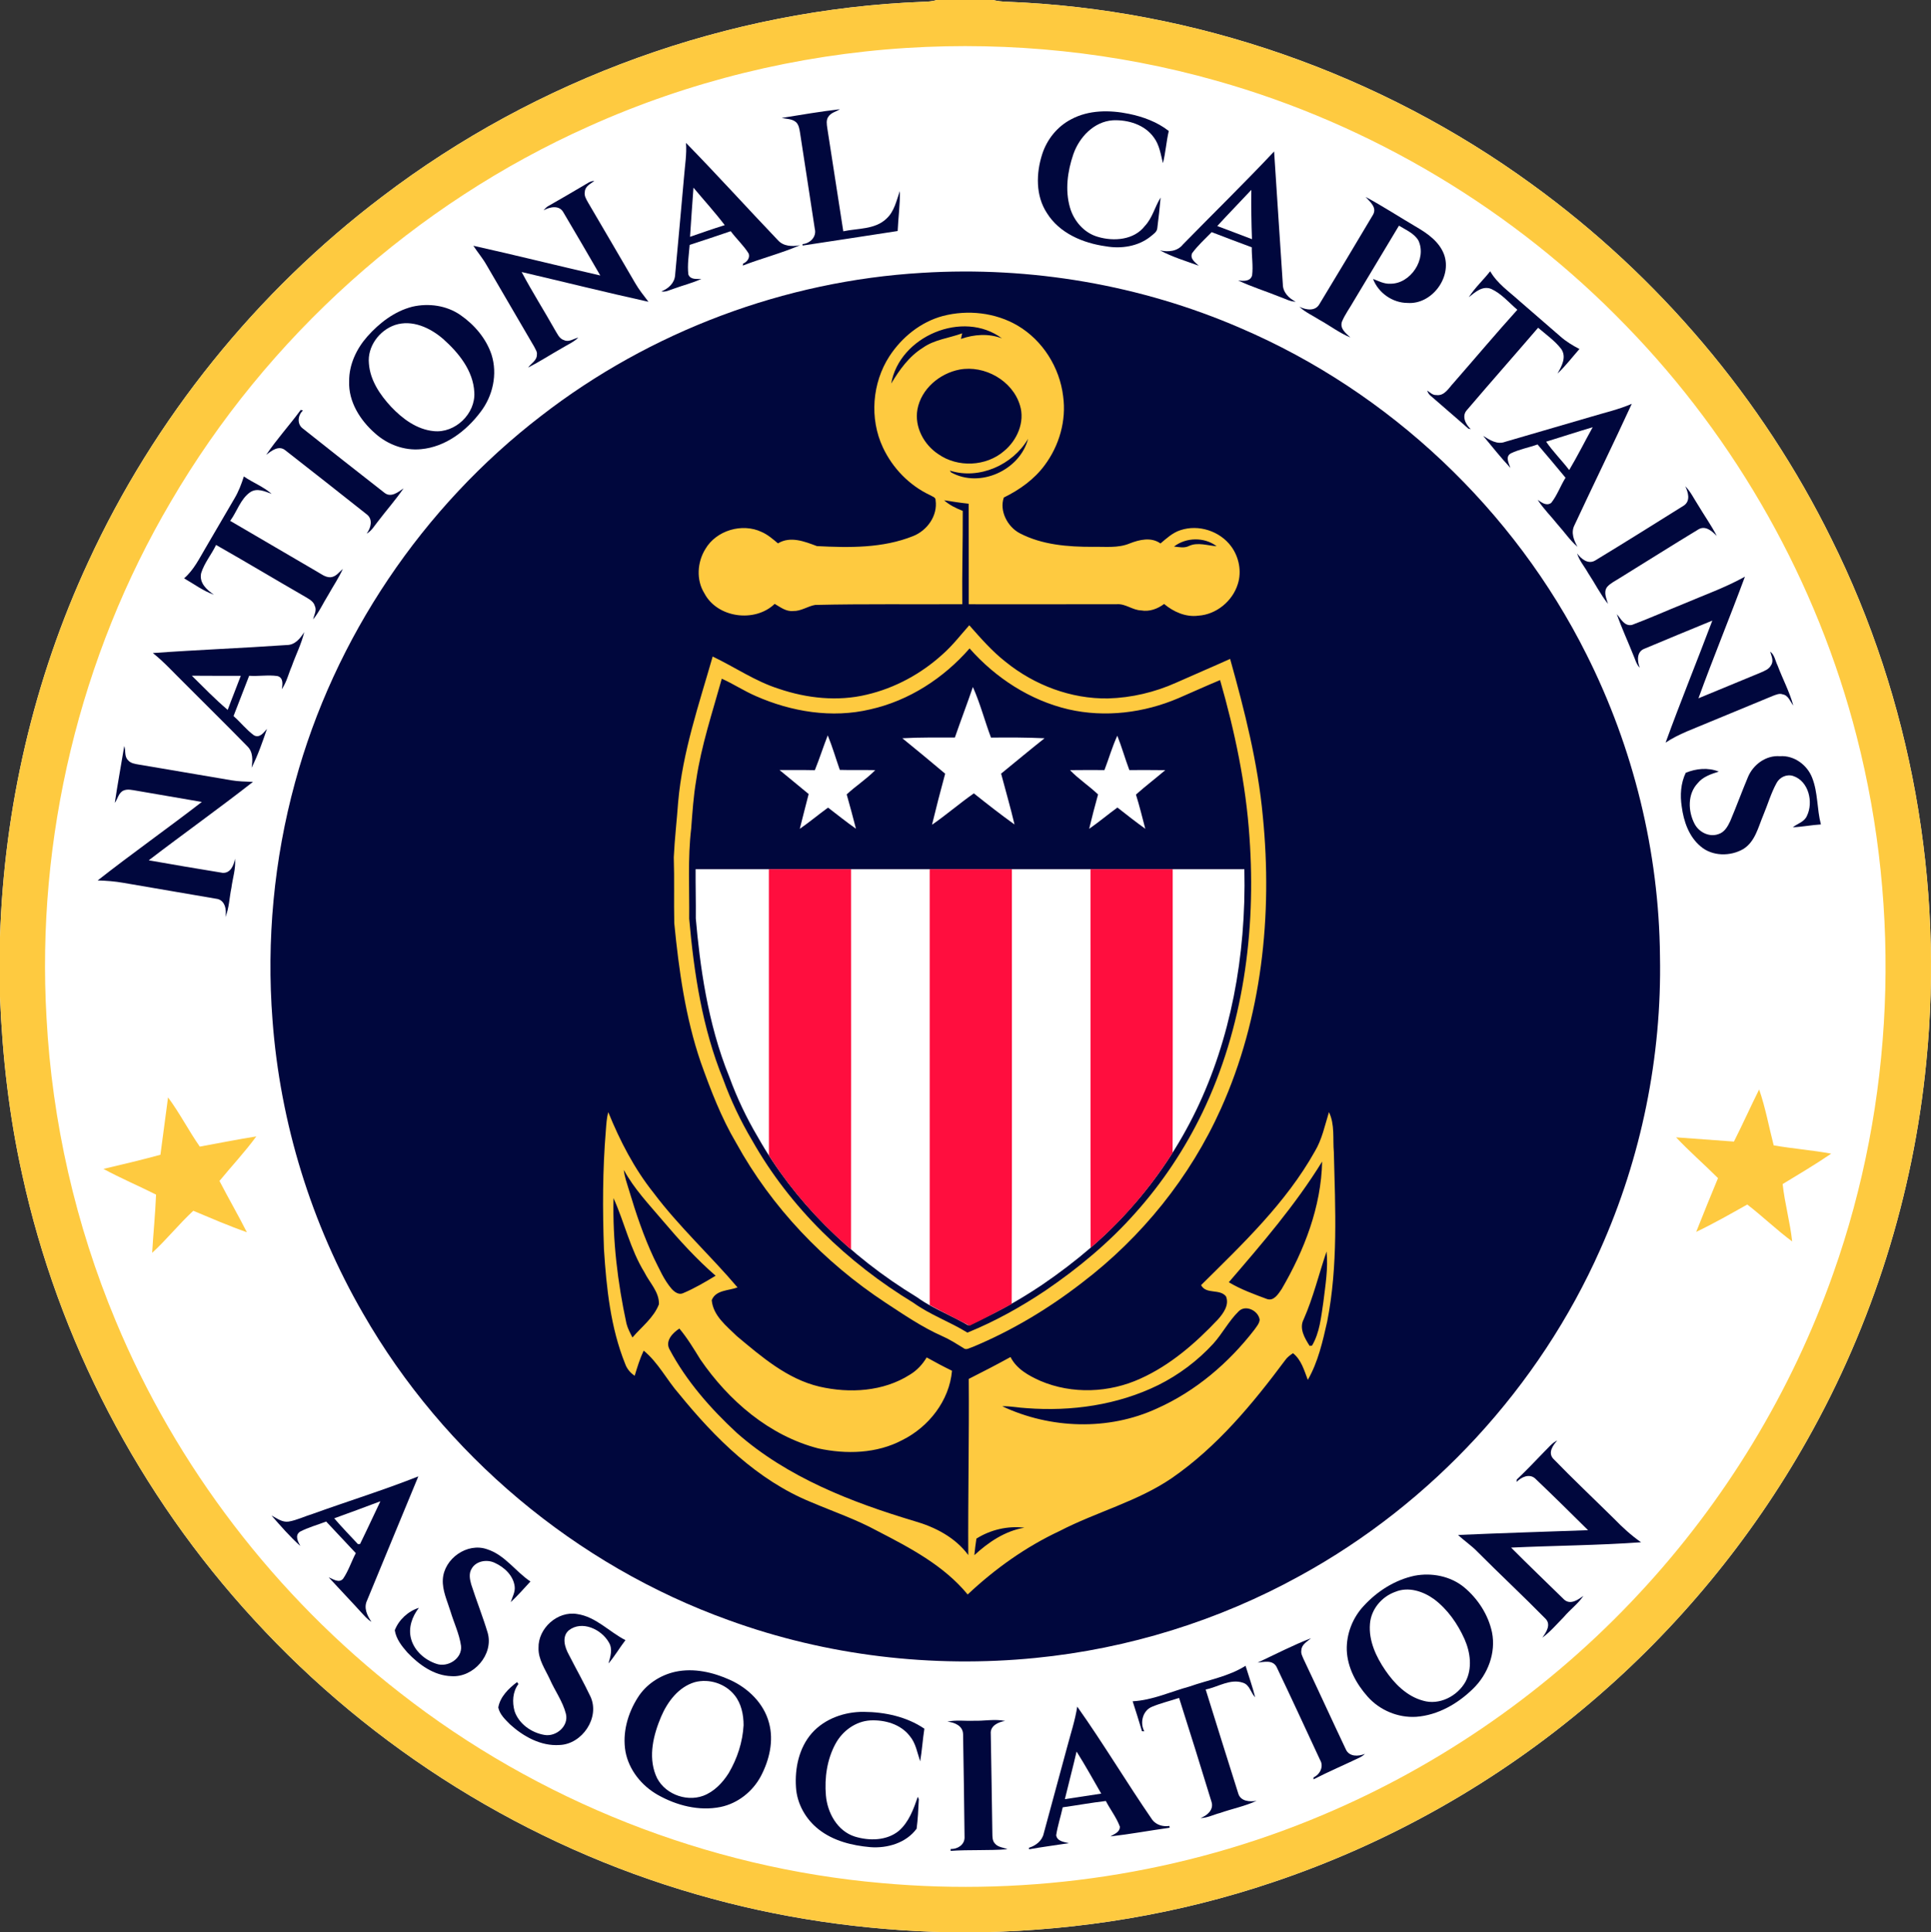 <?xml version="1.0" encoding="utf-8"?>
<!-- Generator: Adobe Illustrator 29.1.0, SVG Export Plug-In . SVG Version: 9.03 Build 55587)  -->
<svg version="1.1" id="Layer_1" xmlns="http://www.w3.org/2000/svg" xmlns:xlink="http://www.w3.org/1999/xlink" x="0px" y="0px"
	 viewBox="0 0 876.532 877" enable-background="new 0 0 876.532 877" xml:space="preserve">
<rect x="0" y="0" width="876.532" height="877" fill="#333333" stroke="none"/>
<g>
	<g>
		<path fill="#FFFFFF" d="M425.29,0h25.41c2.06,0.49,4.19,0.76,6.33,0.8c85.34,3.25,169.39,32.61,238.4,82.89
			c57.38,41.58,104.5,97.24,135.84,160.81c36.41,73.05,51.2,156.49,43.11,237.65c-5.84,60.03-24.35,118.79-53.98,171.32
			c-25.44,45.19-58.96,85.8-98.49,119.36c-42.33,36.04-91.61,63.9-144.34,81.54c-42.45,14.32-87.13,21.69-131.9,22.63H430.4
			c-38.58-0.87-77.08-6.42-114.16-17.19c-76.86-22.07-147.22-65.94-201.16-124.93c-51.94-56.46-88.69-126.82-105.01-201.8
			C4.17,506.61,1.08,479.57,0,452.49v-27.18c1.88-58.65,15.32-116.96,40.03-170.22C70,190,116.3,132.56,173.41,89.3
			C243.72,35.7,330.66,4.22,419.03,0.82C421.14,0.78,423.26,0.64,425.29,0z"/>
	</g>
	<path fill="#FECA40" d="M805.13,519.85c-2.2-8.45-3.73-17.11-6.61-25.36c-3.91,7.83-7.49,15.83-11.44,23.64
		c-8.75-0.67-17.51-1.27-26.26-1.92c6.06,6.45,12.78,12.24,19.03,18.51c-3.35,8.11-6.68,16.23-9.9,24.4
		c7.91-3.77,15.54-8.13,23.18-12.42c6.97,5.37,13.31,11.52,20.38,16.76c-0.94-8.76-3.37-17.28-4.32-26.04
		c7.41-4.49,14.87-8.92,22.04-13.8C822.58,522,813.79,521.37,805.13,519.85z"/>
	<path fill="#FECA40" d="M90.69,520.42c-5.08-7.27-9.12-15.22-14.41-22.34c-1.15,8.68-2.31,17.35-3.46,26.04
		c-8.57,2.34-17.22,4.39-25.87,6.42c7.8,4.21,15.97,7.68,23.89,11.66c-0.35,8.82-1.26,17.62-1.77,26.43
		c6.56-6.02,12.14-13.04,18.67-19.09c8.05,3.37,16.08,6.85,24.32,9.74c-3.99-7.85-8.4-15.47-12.44-23.28
		c5.54-6.76,11.56-13.15,16.72-20.21C107.76,517.15,99.24,518.86,90.69,520.42z"/>
	<path fill="#00073D" d="M363.12,60.01c2.22,14.62,4.53,29.22,6.73,43.84c0.96,3.58-2.15,6.68-5.57,6.94
		c0.01,0.17,0.05,0.5,0.07,0.66c14.38-2.14,28.75-4.42,43.13-6.6c0.26-6.04,1.13-12.07,0.99-18.13c-1.57,4.36-2.49,9.23-6.07,12.51
		c-5.22,5.02-13.01,4.33-19.61,5.75c-2.48-15.62-4.79-31.27-7.27-46.89c-0.23-1.66-0.56-3.55,0.44-5.03
		c1.15-1.91,3.5-2.34,5.28-3.48c-8.84,1.02-17.63,2.55-26.42,3.95c2.25,0.49,4.84,0.35,6.64,2.03
		C362.59,56.76,362.86,58.44,363.12,60.01z"/>
	<path fill="#00073D" d="M501.9,111.78c7.01,1.25,14.77,0.09,20.43-4.48c1.18-1.03,2.84-1.98,3-3.72c0.58-4.62,1.12-9.26,1.51-13.91
		c-2.62,4.14-3.69,9.21-7.14,12.87c-4.91,6.41-14.1,7.12-21.34,4.96c-6.26-1.76-10.95-7.24-12.69-13.38
		c-2.26-7.88-1.08-16.35,1.51-24c2.68-7.81,9.34-14.93,17.97-15.52c6.84-0.32,14.44,1.95,18.58,7.75c2.57,3.38,3.14,7.69,4.16,11.69
		c1.23-4.79,1.52-9.77,2.65-14.59c-5.22-4.09-11.59-6.44-18.03-7.77c-8.73-1.81-18.33-1.84-26.34,2.5
		c-6.23,3.25-10.91,9.07-13.06,15.72c-2.82,8.69-3.07,18.89,2.1,26.78C480.9,105.85,491.58,110.34,501.9,111.78z"/>
	<path fill="#00073D" d="M305.99,130.98c4.1-1.5,8.38-2.54,12.36-4.38c-2.1-0.03-4.97,0.43-5.89-2.04
		c-0.53-4.45,0.26-8.95,0.59-13.4c6.24-2.01,12.43-4.13,18.64-6.22c2.58,3.48,5.85,6.43,8.14,10.12c0.73,1.97-0.74,3.87-2.52,4.58
		c-0.03,0.22-0.1,0.68-0.13,0.9c8.56-3.32,17.54-5.58,25.96-9.24c-3.5,0.67-7.49,0.58-10.04-2.29
		c-13.98-14.64-27.56-29.68-41.71-44.15c0.4,5.09-0.48,10.15-0.87,15.21c-1.38,14.97-2.65,29.95-4.08,44.92
		c-0.26,3.52-3.1,6.05-6.22,7.26C302.25,132.7,304.1,131.53,305.99,130.98z M314.78,85.18c4.74,5.66,9.72,11.14,14.2,17.01
		c-5.3,1.63-10.52,3.49-15.75,5.29C313.66,100.04,314.28,92.62,314.78,85.18z"/>
	<path fill="#00073D" d="M526.56,113.64c5.54,2.97,11.66,4.82,17.58,6.95c-1.57-1.54-4.06-3.03-3.03-5.63
		c2.58-3.53,5.86-6.48,8.9-9.6c6.06,2.31,12.11,4.65,18.2,6.88c-0.05,4.25,0.68,8.5,0.16,12.73c-0.78,2.9-4.02,2.59-6.34,2.33
		c6.02,2.83,12.39,4.81,18.55,7.29c2.5,0.83,4.87,2.3,7.57,2.34c-3.09-1.52-5.83-4.27-5.84-7.93c-1.39-20.08-2.59-40.17-3.96-60.25
		c-13.5,14.36-27.64,28.13-41.41,42.23C534.45,114.13,530.22,114.48,526.56,113.64z M568.01,86.18c-0.09,7.46,0.01,14.92,0.29,22.38
		c-5.26-1.99-10.49-4.03-15.75-5.97C557.62,97.04,562.89,91.68,568.01,86.18z"/>
	<path fill="#00073D" d="M220.78,120.16c7.2,12.42,14.49,24.8,21.71,37.21c0.52,1.16,1.47,2.31,1.21,3.66
		c0.01,2.64-2.64,3.88-3.98,5.8c5.23-2.67,10.17-5.88,15.28-8.78c2.54-1.55,5.36-2.74,7.52-4.83c-2.1,0.47-4.25,2.2-6.43,1.18
		c-2.32-0.65-3.15-3.07-4.32-4.89c-4.91-8.73-10.3-17.2-14.98-26.05c19.19,4.49,38.32,9.26,57.56,13.51
		c-2.09-2.77-4.3-5.47-6.03-8.49c-7.1-12.16-14.18-24.33-21.32-36.46c-0.86-1.53-1.92-3.15-1.53-4.99c0.13-2.49,2.59-3.61,4.32-4.9
		c-1.82-0.04-3.27,1.18-4.78,2.02c-5.28,3.09-10.55,6.22-15.89,9.23c-0.97,0.47-1.68,1.29-2.37,2.09c2.79-1.58,7.1-2.51,8.97,0.89
		c5.64,9.52,11.21,19.09,16.76,28.67c-19.23-4.39-38.36-9.21-57.61-13.49C216.76,114.46,219.05,117.12,220.78,120.16z"/>
	<path fill="#00073D" d="M612.97,153.17c-1.98-1.87-4.79-3.9-3.87-7.05c1.39-3.41,3.65-6.37,5.44-9.57
		c6.83-11.37,13.64-22.77,20.49-34.13c3.11,1.93,6.83,3.42,8.8,6.69c4.02,8.36-3.54,19.86-12.83,19.66
		c-2.76,0.15-5.23-1.23-7.73-2.16c2.4,6.34,8.87,10.88,15.67,10.89c10.98,0.79,20.26-11.62,16.58-21.94
		c-2.12-5.76-7.38-9.52-12.49-12.48c-7.72-4.54-15.23-9.45-23.12-13.69c1.95,2.21,5.26,4.77,3.34,8.08
		c-8.02,13.54-16.14,27.03-24.28,40.49c-1.93,3.49-6.17,2.73-9.15,1.25c2.66,2.53,6.07,4.01,9.14,5.97
		C603.66,147.78,607.98,151.11,612.97,153.17z"/>
	<path fill="#00073D" d="M720.13,296.98c-32.88-65.66-89.43-119.09-156.94-148.03c-45.31-19.66-95.32-28.17-144.6-25.12
		c-62.42,3.66-123.49,26.6-172.91,64.89c-53.93,41.43-93.93,100.71-111.75,166.38c-9.58,35.02-13.03,71.72-10.23,107.92
		c3.47,46.72,17.65,92.59,41.1,133.14c36.72,64.01,96.63,114.34,166.12,139.25c44.31,16.1,92.26,21.76,139.14,17.09
		c42-4.15,83.13-16.91,120.07-37.31c59.92-32.83,108.6-85.68,136.3-148.15c18.62-41.65,27.95-87.44,27.08-133.06
		C753.08,386.56,741.43,339.33,720.13,296.98z"/>
	<path fill="#00073D" d="M651.96,179.3c-1.67,0.1-2.83-1.2-4.09-2.03c0.27,0.96,0.8,1.77,1.59,2.41
		c5.66,4.98,11.43,9.83,17.06,14.84c0.27,0.06,0.82,0.19,1.09,0.25c-2.35-2.13-4.26-5.96-1.7-8.7
		c10.67-12.51,21.56-24.84,32.28-37.32c3.58,3.08,7.55,5.86,10.47,9.6c2.57,3.72,0.24,7.85-1.68,11.21
		c3.65-3.4,6.67-7.42,9.97-11.16c-3.07-1.59-6.05-3.39-8.65-5.69c-6.25-5.44-12.52-10.84-18.77-16.28
		c-4.61-4.18-9.95-7.8-13.09-13.32c-3.13,4.01-6.97,7.47-9.7,11.79c2.85-2.28,6.25-5.39,10.22-3.74c4.61,2.13,7.99,6.18,11.8,9.44
		c-9.83,10.9-19.29,22.14-28.95,33.19C657.63,176.1,655.7,179.83,651.96,179.3z"/>
	<path fill="#00073D" d="M170.28,196.7c5.62,5.04,13.26,7.93,20.84,7.17c11.02-1.01,20.5-8.23,26.97-16.84
		c5.63-7.26,7.84-17.24,5.03-26.07c-2.47-7.38-7.8-13.6-14.14-17.99c-6.29-4.35-14.41-5.47-21.79-3.77
		c-8.09,2.06-14.96,7.35-20.43,13.5c-4.92,5.56-8.33,12.75-8.27,20.27C158.08,182.27,163.5,190.78,170.28,196.7z M179.35,147.49
		c7.75-2.53,15.92,1.27,21.75,6.31c7.06,6.26,13.71,14.42,14.2,24.24c0.62,9.75-8.74,18.68-18.43,17.63
		c-7.71-0.74-14.25-5.66-19.41-11.12c-5-5.41-9.46-11.99-10-19.55C166.68,157.3,172.18,149.9,179.35,147.49z"/>
	<path fill="#00073D" d="M673.27,197.84c4.04,4.9,8.02,9.87,12.35,14.52c-0.72-2.11-2.45-5.1,0.2-6.59
		c3.84-1.86,8.11-2.61,12.12-4.04c4.29,4.99,8.51,10.04,12.7,15.1c-2.33,3.71-3.77,7.98-6.5,11.41c-2.16,1.56-4.36-0.15-6.14-1.38
		c2.57,4.05,6.05,7.4,9.02,11.15c3.04,3.36,5.59,7.19,9.04,10.17c-1.65-2.95-3.05-6.44-1.4-9.73c8.59-18.43,17.55-36.69,26.05-55.17
		c-5.99,2.61-12.38,4.02-18.6,5.91c-12.96,3.78-25.91,7.59-38.88,11.34C679.58,201.94,676.22,199.67,673.27,197.84z M722.96,193.91
		c-3.58,6.46-6.88,13.09-10.66,19.43c-3.36-4.4-7.32-8.31-10.46-12.87C708.88,198.3,715.88,195.99,722.96,193.91z"/>
	<path fill="#00073D" d="M129.54,204.4c12.37,9.61,24.65,19.36,36.95,29.07c2.91,2.21,1.86,6.23-0.07,8.72
		c2.32-1.22,3.55-3.62,5.17-5.57c3.81-5.02,8.02-9.76,11.59-14.97c-2.48,1.75-5.75,4.4-8.72,1.97
		c-12.39-9.65-24.74-19.39-37.04-29.16c-2.69-1.97-2.26-6.09,0.12-8.13c-0.25-0.08-0.77-0.23-1.02-0.3
		c-5.06,6.94-10.91,13.29-15.69,20.42C123.23,204.58,126.57,201.93,129.54,204.4z"/>
	<path fill="#00073D" d="M91.32,260.1c1.44-4.62,4.68-8.43,6.76-12.76c13.5,7.66,26.81,15.66,40.26,23.4
		c1.76,1.1,3.97,2.1,4.57,4.29c0.98,2.04-0.35,4.08-0.77,6.08c2.77-3.37,4.55-7.39,6.85-11.07c2.2-3.96,4.78-7.7,6.63-11.84
		c-1.69,1.5-3.16,3.63-5.62,3.8c-2.43,0.07-4.35-1.61-6.36-2.71c-13.04-7.64-26.11-15.25-39.16-22.89
		c3.13-4.22,4.61-9.83,9.03-12.96c3.11-2.12,6.68-0.42,9.79,0.71c-3.73-3.28-8.52-5.09-12.61-7.9c-1.12,3.51-2.43,6.97-4.34,10.13
		c-4.33,7.34-8.6,14.71-12.9,22.07c-2.92,4.92-5.46,10.25-9.89,14.04c4.46,2.55,8.66,5.73,13.54,7.43
		C93.83,267.71,90.3,264.51,91.32,260.1z"/>
	<path fill="#00073D" d="M715.9,251.17c0.96,3.29,3.3,5.9,4.94,8.84c3.09,4.65,5.59,9.7,9.07,14.07c-0.7-2.48-2.15-5.33-0.37-7.71
		c1.58-1.79,3.84-2.77,5.8-4.07c11.92-7.34,23.73-14.84,35.71-22.08c3.19-1.82,6.1,0.91,8.25,3.01c-2.56-4.86-5.73-9.36-8.54-14.07
		c-1.87-2.85-3.33-6.01-5.75-8.45c1.29,2.76,2.42,6.52-0.55,8.67c-13.42,8.39-26.83,16.81-40.36,25.01
		C720.89,256.29,717.72,253.69,715.9,251.17z"/>
	<path fill="#00073D" d="M775.81,327.8c9.69-3.98,19.37-8,29.06-12.01c1.37-0.47,2.84-1.21,4.33-0.64c2.6,0.43,3.37,3.24,4.82,5.06
		c-1.71-6.26-4.82-12.04-7.1-18.1c-1.07-2.14-1.36-4.88-3.39-6.37c0.58,1.98,1.74,4.23,0.39,6.19c-0.92,1.84-2.96,2.55-4.71,3.34
		c-9.42,3.88-18.83,7.78-28.24,11.67c6.74-18.51,14.26-36.73,21.1-55.21c-8.91,4.97-18.55,8.36-27.91,12.36
		c-7.78,3.13-15.46,6.58-23.31,9.52c-3.49,0.78-5.05-2.73-6.93-4.86c2.18,6.32,5.05,12.39,7.5,18.61c0.88,1.93,1.32,4.18,2.93,5.69
		c-1.2-2.93-1.52-7.21,2.04-8.59c10.26-4.34,20.58-8.54,30.88-12.79c-6.98,18.5-14.45,36.81-21.21,55.38
		C762.15,332.98,769.14,330.68,775.81,327.8z"/>
	<path fill="#00073D" d="M125.92,306.84c2.79,0.71,2.38,3.78,1.99,5.97c2.19-3.14,3.02-6.95,4.53-10.42
		c1.82-5.19,4.41-10.14,5.65-15.51c-1.76,2.88-4.2,5.89-7.91,5.88c-20.25,1.41-40.55,2.18-60.8,3.64
		c5.03,3.98,9.32,8.77,13.89,13.24c9.65,9.72,19.45,19.3,29.01,29.1c2.65,2.56,2.43,6.36,1.93,9.71c2.84-5.63,4.95-11.67,6.97-17.64
		c-1.5,1.7-3.25,4.31-5.88,2.95c-3.46-2.5-6.09-5.96-9.3-8.75c2.36-6.1,4.74-12.18,7.09-18.29
		C117.36,307.02,121.7,306.22,125.92,306.84z M103.36,322.2c-5.72-4.84-10.95-10.24-16.28-15.51c7.4,0.09,14.8,0.02,22.21,0.05
		C107.37,311.91,105.26,317.01,103.36,322.2z"/>
	<path fill="#00073D" d="M55.97,400.69c14.03,2.46,28.09,4.76,42.12,7.22c4.07,0.44,4.87,5,4.22,8.32
		c1.75-4.19,1.78-8.83,2.72-13.22c0.56-4.41,2.08-8.78,1.64-13.25c-0.52,2.93-1.99,6.62-5.6,6.4c-11.2-1.8-22.38-3.73-33.55-5.69
		c15.67-12,31.77-23.44,47.31-35.6c-3.29-0.14-6.6-0.16-9.85-0.73c-14.01-2.34-28.01-4.81-42.02-7.13c-1.73-0.31-3.7-0.56-4.88-2.03
		c-1.72-1.69-0.91-4.3-1.68-6.37c-1.4,8.6-3.02,17.18-4.29,25.8c1.35-1.84,1.67-4.56,3.94-5.59c1.88-0.84,3.93-0.23,5.86,0.05
		c9.89,1.75,19.81,3.36,29.71,5.11C76,376.04,59.86,387.43,44.33,399.61C48.23,399.72,52.13,400.01,55.97,400.69z"/>
	<path fill="#00073D" d="M807.96,343.22c-6.27-0.51-12.08,3.74-14.47,9.37c-2.8,6.64-5.27,13.43-8.08,20.07
		c-1.13,2.44-2.65,5.13-5.42,5.94c-4.19,1.49-8.85-0.93-10.81-4.73c-2.95-5.69-3.21-13.45,1.41-18.35c2.37-2.99,6.11-4.2,9.61-5.31
		c-4.82-1.95-10.28-1.41-15,0.54c-2.28,4.76-2.62,10.19-1.82,15.35c0.88,6.66,3.24,13.61,8.56,18.04c5.29,4.58,13.51,4.63,19.4,1.2
		c5.38-3.35,6.76-9.91,9.06-15.35c2.03-4.84,3.48-9.94,6-14.54c1.39-2.69,4.63-4.22,7.57-3.25c7.04,2.33,9.26,11.88,6.26,18.06
		c-1.17,2.8-4.25,3.5-6.42,5.21c4.27-0.16,8.48-1.03,12.75-1.28c-1.85-6.97-1.29-14.42-3.97-21.18
		C820.34,347.16,814.35,342.75,807.96,343.22z"/>
	<path fill="#00073D" d="M732.64,689.28c-9.22-9.1-18.65-17.99-27.66-27.29c-2.4-2.8-0.02-6.01,1.91-8.21
		c-2.42,1.13-4.04,3.34-5.92,5.14c-4.1,4.28-8.21,8.54-12.49,12.64c-0.01,0.26-0.03,0.78-0.04,1.04c2.12-2.15,5.66-3.9,8.35-1.6
		c8.12,7.74,16.11,15.61,24.07,23.51c-19.66,0.71-39.33,1.31-58.99,2.17c2.81,2.68,6.1,4.82,8.8,7.64
		c10.13,10.18,20.65,19.97,30.71,30.21c2.91,2.72,0.53,6.24-1.26,8.76c3.64-2.68,6.58-6.18,9.75-9.38c2.81-3.36,6.47-5.96,8.9-9.62
		c-2.45,1.84-5.92,4.26-8.77,1.72c-8.03-7.86-16.16-15.63-24.07-23.59c19.65-0.91,39.38-1.01,58.99-2.42
		C740.45,696.88,736.42,693.19,732.64,689.28z"/>
	<path fill="#00073D" d="M166.6,726.45c7.69-18.81,15.57-37.55,23.29-56.36c-15.77,6.24-32,11.27-47.95,17.02
		c-3.66,1.11-7.16,2.86-10.94,3.5c-2.93,0.42-5.31-1.51-7.75-2.75c4.16,4.77,8.35,9.59,13.06,13.82c-1.07-2.03-2.6-4.81-0.13-6.49
		c3.76-1.97,7.93-3.07,11.88-4.6c4.49,4.78,8.98,9.55,13.45,14.34c-2.02,3.83-3.33,8.07-5.79,11.65c-1.92,2.11-4.47,0.1-6.5-0.64
		c4.91,5.35,9.95,10.59,14.84,15.97c1.4,1.5,2.74,3.12,4.53,4.19C166.68,733.28,165,729.84,166.6,726.45z M163.43,700.8
		c-0.24,0.01-0.72,0.01-0.97,0.02c-3.59-3.89-7.32-7.66-10.74-11.69c7-2.54,13.99-5.1,20.95-7.74
		C169.57,687.85,166.59,694.37,163.43,700.8z"/>
	<path fill="#00073D" d="M224.48,709.29c4.35,1.95,8.47,5.71,9.13,10.65c0.38,2.57-1.06,4.85-1.77,7.23
		c3.17-2.94,6.01-6.21,8.94-9.37c-6.8-4.54-11.61-12.06-19.66-14.63c-9.04-3.19-19.59,4.27-20.11,13.69
		c-0.27,5.07,2.02,9.75,3.47,14.49c1.57,5.22,4,10.21,4.79,15.64c0.68,5.79-6.11,10.06-11.29,8.13c-5.17-1.73-9.84-5.82-11.35-11.17
		c-1.43-5.07,0.42-10.17,3.5-14.2c-4.86,1.53-9.09,5.41-10.93,10.16c0.59,3.95,3.18,7.24,5.75,10.15
		c5.25,5.52,12.08,10.49,19.97,10.71c10.01,0.72,19.29-9.84,16.44-19.72c-2.23-7.4-5.11-14.59-7.47-21.95
		c-0.65-2.29-1.15-4.96,0.19-7.09C216.06,708.47,220.99,707.65,224.48,709.29z"/>
	<path fill="#00073D" d="M664.6,720.42c-6.21-5.09-14.75-6.73-22.53-5.23c-8.94,1.91-17.01,7.08-23.13,13.79
		c-4.98,5.36-7.82,12.69-7.6,20.02c0.32,7.91,4.28,15.24,9.46,21.05c5.48,6.19,13.82,9.69,22.08,9.16
		c9.79-0.72,18.81-5.91,25.72-12.68c6.75-6.5,10.53-16.33,8.66-25.66C675.57,732.87,670.85,725.63,664.6,720.42z M665.27,763.22
		c-3.64,6.59-11.91,10.9-19.35,8.66c-7.31-1.98-12.91-7.66-17.07-13.74c-4.2-6.15-7.61-13.43-6.99-21.05
		c0.46-6.64,5.33-12.42,11.52-14.6c5.93-2.46,12.61-0.25,17.58,3.33c6.18,4.65,10.73,11.2,13.86,18.21
		C667.45,750.01,668.4,757.24,665.27,763.22z"/>
	<path fill="#00073D" d="M283.91,744.42c-7.38-3.76-13.4-10.61-21.91-11.85c-8.89-1.53-17.79,6.47-17.55,15.38
		c-0.15,5.23,3,9.63,5.11,14.18c2.32,5.29,5.88,10.07,7.32,15.73c1.39,5.54-4.42,10.52-9.73,9.58c-5.91-0.99-11.6-4.99-13.57-10.79
		c-1.14-4.08-0.9-8.83,1.74-12.3c-0.15-0.23-0.46-0.68-0.61-0.9c-3.81,2.9-7.68,6.62-8.53,11.53c0.64,3.14,3.13,5.43,5.29,7.63
		c6.08,5.53,14.06,9.99,22.52,9.4c10.25-0.35,18.47-12.43,14.04-21.98c-3.07-6.46-6.6-12.69-9.84-19.06
		c-1.82-3.28-3.29-8.09-0.03-10.98c5.99-4.7,14.88-0.49,18.23,5.48c1.83,3.02,0.69,6.43-0.19,9.54
		C279.06,751.7,281.24,747.88,283.91,744.42z"/>
	<path fill="#00073D" d="M610.94,794.05c-6.43-13.56-12.65-27.21-19.09-40.76c-0.57-1.37-1.43-2.77-1.13-4.29
		c0.1-2.66,2.67-3.89,4.39-5.46c-8.28,3.2-16.18,7.32-24.21,11.07c2.93-0.29,6.78-1.32,8.54,1.9c6.71,14.02,13.21,28.16,19.77,42.26
		c1.81,2.95-0.01,6.62-2.96,7.94c-0.01,0.23-0.01,0.67-0.01,0.89c6.84-3.5,13.91-6.52,20.85-9.85c0.92-0.42,1.75-1,2.47-1.72
		C616.63,797.26,612.49,797.41,610.94,794.05z"/>
	<path fill="#00073D" d="M562.07,813.98c-5.01-15.69-9.85-31.44-14.78-47.16c5.58-1.11,11.14-5.03,16.91-3.07
		c3.13,0.96,3.5,4.56,5.55,6.6c-1.2-4.84-2.9-9.53-4.36-14.29c-7.71,4.89-16.89,6.39-25.38,9.39c-8.59,2.34-16.87,6.25-25.87,6.72
		c1.46,4.51,2.9,9.04,4.24,13.59c0.26,0.01,0.79,0.03,1.05,0.04c-2.07-3.81-0.78-9.27,3.33-11.07c4.03-1.71,8.32-2.69,12.46-4.09
		c5.02,15.72,9.92,31.49,14.75,47.27c1.06,3.53-2.06,6.16-5.02,7.26c3.08-0.02,5.9-1.56,8.84-2.3c5.5-1.93,11.31-3.07,16.6-5.52
		C567.27,817.86,563.11,817.62,562.07,813.98z"/>
	<path fill="#00073D" d="M331.43,762.49c-7.69-3.49-16.43-5.52-24.83-3.73c-6.93,1.52-13.33,5.7-17.12,11.76
		c-4.56,7.18-7.04,16.01-5.56,24.49c1.56,8.33,7.32,15.45,14.59,19.6c8.56,4.84,18.76,7.51,28.56,5.53c7.83-1.61,14.6-7,18.33-14.03
		c3.83-7.31,5.91-16,3.68-24.13C346.75,773.11,339.61,766.2,331.43,762.49z M330.75,804.81c-2.78,4.39-6.62,8.42-11.57,10.26
		c-8.13,2.97-18.4-1.24-21.55-9.45c-3.42-8.66-1-18.28,2.49-26.52c2.91-6.78,7.9-13.42,15.25-15.6c6.49-1.74,13.93,0.64,18.1,5.94
		c3.04,3.79,4.06,8.82,4.06,13.58C337.11,790.69,334.65,798.21,330.75,804.81z"/>
	<path fill="#00073D" d="M523.04,825.94c-11.64-16.91-22.19-34.61-34.05-51.35c-0.97,6.27-2.99,12.29-4.6,18.41
		c-3.53,13.02-7.03,26.05-10.59,39.07c-0.69,3.36-3.58,5.63-6.73,6.58c0.02,0.18,0.06,0.53,0.07,0.7c6-1.1,12.05-1.84,18.08-2.79
		c-2.21-0.54-5.3-0.79-5.79-3.56c0.64-4.31,2.06-8.46,2.97-12.71c6.53-0.91,13.02-2.1,19.57-2.87c2.02,3.92,4.82,7.46,6.37,11.64
		c0.04,2.56-2.5,3.31-4.28,4.44c9-1.02,17.91-2.69,26.88-3.94c-0.02-0.2-0.07-0.61-0.1-0.81
		C527.95,829.19,524.85,828.32,523.04,825.94z M483.37,816.59c1.73-7.22,3.66-14.38,5.32-21.61c3.93,6.24,7.51,12.71,11.19,19.1
		C494.38,814.92,488.87,815.77,483.37,816.59z"/>
	<path fill="#00073D" d="M368.55,786.6c-5.84,6.63-7.8,15.86-7.24,24.5c0.41,7.51,4.41,14.59,10.3,19.2
		c6.62,5.23,15.14,7.34,23.4,8.07c7.76,0.62,16.33-1.9,21.07-8.38c0.59-4.43,0.78-8.93,1-13.39c-0.12-0.27-0.35-0.8-0.47-1.07
		c-1.92,5.56-4.02,11.44-8.58,15.43c-5.51,4.54-13.47,4.63-20.02,2.61c-7.91-2.51-12.44-10.79-13.11-18.67
		c-0.68-8.01,0.51-16.39,4.39-23.5c3.15-5.79,9.08-10.15,15.76-10.55c6.55-0.33,13.76,1.69,17.91,7.08
		c2.76,3.26,3.39,7.59,4.74,11.5c0.83-4.92,1.13-9.9,1.9-14.82c-8.06-5.47-17.97-7.58-27.59-7.64
		C383.35,776.91,374.4,780.04,368.55,786.6z"/>
	<path fill="#00073D" d="M451.55,836.64c-1.12-1.26-1.06-3.02-1.09-4.56c-0.17-15.03-0.51-30.07-0.72-45.09
		c-0.35-3.73,3.46-5.43,6.51-5.9c-4.69-0.97-9.5,0.06-14.24-0.08c-3.99,0.16-8.05-0.46-11.98,0.41c3.23,0.28,7.08,1.88,7.14,5.69
		c0.25,15.66,0.52,31.34,0.67,47.02c-0.1,3.29-3.28,5.18-6.32,5.08l-0.01,0.85c8.59-0.6,17.21-0.06,25.8-0.75
		C455.36,838.5,452.92,838.42,451.55,836.64z"/>
	<path fill="#FFFFFF" d="M543.079,503.715c-7.93,16.4-17.98,31.44-29.86,44.71c-10.98,12.42-24.15,23.8-40.29,34.8
		c-11.47,7.67-22.46,13.66-33.54,18.27c-3.15-1.86-6.41-3.47-9.57-5.04c-4.8-2.37-9.33-4.61-13.47-7.61l-0.1-0.07l-0.1-0.06
		c-31.02-18.84-55.95-43.94-72.12-72.58c-5.18-8.74-9.53-17.91-12.95-27.3l-0.04-0.11c-10-24.49-13.38-51.26-15.2-71.87
		c0.04-3.88,0-7.82-0.04-11.63c-0.04-3.54-0.07-7.12-0.05-10.72h249.1C565.759,434.555,558.309,472.055,543.079,503.715z"/>
	<g>
		<path fill="#FECA40" d="M425.29,0h25.41c2.06,0.49,4.19,0.76,6.33,0.8c85.34,3.25,169.39,32.61,238.4,82.89
			c57.38,41.58,104.5,97.24,135.84,160.81c36.41,73.05,51.2,156.49,43.11,237.65c-5.84,60.03-24.35,118.79-53.98,171.32
			c-25.44,45.19-58.96,85.8-98.49,119.36c-42.33,36.04-91.61,63.9-144.34,81.54c-42.45,14.32-87.13,21.69-131.9,22.63H430.4
			c-38.58-0.87-77.08-6.42-114.16-17.19c-76.86-22.07-147.22-65.94-201.16-124.93c-51.94-56.46-88.69-126.82-105.01-201.8
			C4.17,506.61,1.08,479.57,0,452.49v-27.18c1.88-58.65,15.32-116.96,40.03-170.22C70,190,116.3,132.56,173.41,89.3
			C243.72,35.7,330.66,4.22,419.03,0.82C421.14,0.78,423.26,0.64,425.29,0z M411.48,21.76c-49.67,3.15-98.78,15.15-144.17,35.58
			C188.43,92.56,121.17,153.01,77.6,227.59C36.15,297.87,16.39,380.58,21.12,462c2.53,47.16,13.17,93.88,31.37,137.46
			c27.52,66.19,72.55,124.91,129.11,168.91c62.56,48.97,139.43,79.4,218.59,86.31c67.77,6.16,137.06-4.26,199.79-30.73
			c54.48-22.87,103.97-57.5,144.17-100.8c38.86-41.71,69.07-91.46,88.03-145.23c27.59-77.82,31.12-163.86,10.59-243.79
			c-17.89-69.79-54.41-134.66-104.66-186.28c-50.76-52.53-115.58-91.37-185.9-111.19C506.59,23.74,458.78,18.79,411.48,21.76z"/>
	</g>
	<g>
		<path fill="#FECA40" d="M427.98,143.42c11.33-2.95,23.9-1.57,34.04,4.41c11.34,6.72,19.01,18.99,20.57,32.03
			c1.53,10.99-1.77,22.43-8.38,31.28c-4.75,6.45-11.41,11.17-18.54,14.67c-2.13,6.02,1.67,13.34,7.26,16.23
			c10.12,5.28,21.82,6.17,33.05,6.16c5.61-0.14,11.46,0.68,16.8-1.54c4.45-1.74,9.77-3.03,13.99,0c2.77-2.32,5.52-4.89,9.04-6.02
			c8.23-2.76,17.92,0.38,23.06,7.35c3.53,4.81,4.85,11.34,3.01,17.08c-2.4,7.77-9.75,13.85-17.93,14.37
			c-5.69,0.76-11.25-1.73-15.53-5.31c-2.99,2.23-6.67,3.6-10.43,2.92c-3.89-0.11-7.06-3.09-10.98-2.81
			c-22.42,0.06-44.85,0.02-67.27,0.02c-0.03-15.21,0.02-30.42-0.03-45.64c-3.74-0.39-7.45-0.97-11.16-1.56
			c2.45,2.19,5.43,3.62,8.47,4.82c0.07,14.12-0.37,28.24-0.21,42.36c-22.25,0.14-44.52-0.2-66.76,0.32
			c-3.44,0.58-6.44,2.89-10.02,2.76c-3.2,0.34-5.78-1.74-8.38-3.23c-9.02,8.65-26.06,6.4-31.93-4.83
			c-3.76-6.06-3.23-14.09,0.45-20.05c4.94-8.48,16.68-11.95,25.51-7.79c2.81,1.22,5.14,3.25,7.46,5.2
			c5.64-3.43,12.1-0.85,17.67,1.24c14.63,0.75,29.86,1.01,43.69-4.55c6.37-2.53,11.21-9.26,10.19-16.26c0.08-1.43-1.6-1.69-2.5-2.31
			c-9.42-4.41-17.06-12.3-21.44-21.7c-6.12-13.09-4.87-29.25,2.98-41.35C409.37,153.06,417.93,146.11,427.98,143.42z M404.54,174.09
			c3.74-6.23,8.09-12.35,14.37-16.25c5.29-3.76,11.9-4.36,17.85-6.55c-0.14,0.63-0.42,1.9-0.56,2.53c6-2.08,12.62-2.56,18.63-0.23
			C437.14,140.39,408.3,152.61,404.54,174.09z M435.58,167.74c-9.08,1.74-17.4,8.76-19.13,18.07c-1.42,7.94,2.92,16.01,9.5,20.33
			c8.78,6.16,21.64,5.62,29.79-1.4c5.94-4.88,9.63-13.21,7.24-20.81C459.59,172.72,446.94,165.64,435.58,167.74z M431.17,213.59
			c0.13,0.19,0.39,0.59,0.52,0.78c13.03,7.36,31.26-0.93,35-15.23C459.74,211.02,444.48,217.86,431.17,213.59z M532.92,248.06
			c2.25,0.23,4.69,0.84,6.83-0.28c3.98-1.81,8.39-0.14,12.51,0.13C546.7,243.68,538.42,243.82,532.92,248.06z"/>
	</g>
	<g>
		<path fill="#FECA40" d="M427.97,296.88c4.46-3.93,8.07-8.67,12.01-13.09c5.19,5.85,10.34,11.8,16.53,16.63
			c13.03,10.54,29.65,16.86,46.49,16.58c10.63-0.3,21.17-2.79,30.87-7.14c8.15-3.65,16.38-7.12,24.52-10.8
			c6.56,23.47,12.61,47.21,14.85,71.54c4.44,44.79-0.44,91.32-19.04,132.63c-13.94,31.07-35.95,58.33-63.01,78.94
			c-15.22,11.79-31.86,21.79-49.65,29.18c-1.36,0.36-2.97,1.66-4.26,0.46c-3.12-1.91-6.21-3.9-9.57-5.37
			c-9.19-4.07-17.5-9.78-25.88-15.27c-27.81-18.35-51.52-43.14-67.63-72.37c-6.84-11.56-11.64-24.14-16.14-36.75
			c-6.94-20.33-9.9-41.73-11.99-63.02c-0.22-9.98,0.1-19.96-0.22-29.93c0.39-8.41,1.39-16.77,1.99-25.17
			c2-22.64,9.44-44.23,15.66-65.95c10.04,4.78,19.31,11.24,29.99,14.63c12.77,4.34,26.74,5.86,39.97,2.67
			C406.29,312.28,418.25,305.76,427.97,296.88z M395.04,321.96c-17.37,4.14-35.81,1.1-51.97-6.04c-5.31-2.3-10.16-5.51-15.43-7.88
			c-4.24,15.23-9.29,30.3-11.61,45.99c-1.24,7.27-1.72,14.64-2.28,21.99c-1.61,13.59-0.77,27.3-0.91,40.95
			c2.18,24.77,5.97,49.74,15.42,72.89c3.51,9.64,7.92,18.92,13.16,27.75c17.24,30.55,43.31,55.53,73.17,73.67
			c7.63,5.51,16.58,8.63,24.54,13.56c12.49-5.06,24.31-11.66,35.49-19.14c14.89-10.15,28.88-21.75,40.83-35.27
			c12.18-13.6,22.38-28.97,30.33-45.41c18.58-38.61,24.41-82.44,21.4-124.9c-1.61-24.25-6.66-48.13-13.35-71.45
			c-6.34,2.62-12.58,5.49-18.88,8.2c-15.62,6.69-33.35,8.91-50,5.07c-17.41-4.09-33.07-14.28-44.83-27.64
			C428.36,307.79,412.6,318.04,395.04,321.96z"/>
	</g>
	<path fill="#FF0E3E" d="M386.289,567.085c-14.37-12.33-27.06-26.68-37.26-42.64c-0.04-39.4-0.01-88.75-0.02-129.94h37.3
		C386.329,449.505,386.359,513.505,386.289,567.085z"/>
	<path fill="#FF0E3E" d="M459.219,591.855c-6.35,3.33-12.62,6.8-19.11,9.85c-6.02-3.15-12.13-6.12-18.09-9.38
		c-0.01-61.98-0.01-134.57-0.01-197.82h37.31C459.269,457.615,459.46,530.035,459.219,591.855z"/>
	<path fill="#FF0E3E" d="M532.279,523.225c-10.24,16.06-22.7,30.75-37.22,43.1c-0.11-53.33-0.01-117.06-0.06-171.82h37.32
		C532.309,435.305,532.39,484.225,532.279,523.225z"/>
	<g>
		<path fill="#FECA40" d="M275.01,513.06c0.22-2.77,0.34-5.58,1.11-8.26c5.28,12.98,11.78,25.62,20.55,36.6
			c11.52,15.34,25.73,28.34,38.12,42.93c-3.98,1.51-9.87,1.08-11.72,5.79c0.64,7.06,6.7,11.71,11.41,16.32
			c11.24,9.38,22.89,19.5,37.52,22.92c13.67,3.14,28.99,2.26,41.05-5.45c3.17-1.9,5.72-4.65,7.59-7.81c3.78,2.11,7.6,4.16,11.5,6.05
			c-1.19,13.55-10.52,25.46-22.51,31.44c-11.64,6.2-25.54,6.55-38.21,3.8c-22.29-5.78-40.72-21.71-53.53-40.4
			c-2.97-4.8-5.87-9.65-9.5-13.99c-2.97,1.89-6.47,5.49-4.57,9.26c7.68,14.54,18.71,27.05,30.72,38.17
			c22.82,20.09,51.75,31.32,80.51,39.95c9.38,2.68,18.57,7.41,24.47,15.42c-0.14-26.65,0.43-53.3,0.22-79.95
			c6.37-3.21,12.71-6.48,18.96-9.93c2.73,5.42,8.23,8.46,13.56,10.83c14.4,6.14,31.32,5.45,45.47-1.06
			c13.57-6.12,24.97-16.07,35.1-26.8c2.47-2.77,5.29-6.63,3.68-10.5c-2.88-3.6-9.03-0.75-11.3-5.11
			c18.84-18.66,38.47-37.25,51.58-60.61c3.32-5.5,4.58-11.85,6.46-17.9c2.74,5.65,1.68,12.11,2.22,18.17
			c0.65,25.61,1.96,51.56-3.02,76.86c-2.05,9.05-4.13,18.38-8.8,26.48c-1.65-4.31-2.94-9.1-6.72-12.09
			c-1.35,0.89-2.68,1.86-3.6,3.23c-14.78,19.84-30.87,39.27-51.39,53.44c-15.63,10.67-34.25,15.37-50.93,24.02
			c-15.41,7.2-29.39,17.19-41.76,28.82c-10.81-13.16-26.22-21.21-41.09-28.89c-9.59-5.23-19.97-8.76-29.99-13.03
			c-24.37-9.92-43.55-29-59.9-49.08c-5.61-6.37-9.44-14.24-16.09-19.68c-1.73,3.66-2.92,7.54-4.08,11.41
			c-1.97-1.31-3.52-3.15-4.32-5.39c-6.64-16.49-8.49-34.39-9.63-51.99C273.51,549.06,273.51,531.02,275.01,513.06z M557.79,581.98
			c5.42,3.24,11.4,5.41,17.3,7.6c3.16,1.12,5.21-2.36,6.72-4.55c10.24-17.56,17.91-37.28,18.34-57.82
			C588.01,546.9,572.85,564.49,557.79,581.98z M285.48,540.06c3.16,10.53,6.66,21.01,11.34,30.98c2.45,4.8,4.55,9.91,8.13,14.02
			c1.23,1.34,3.19,2.77,5.09,1.89c5.16-2.17,10.01-5.03,14.8-7.93c-8.73-7.57-16.5-16.14-23.96-24.94
			c-6.26-7.4-13.07-14.5-17.71-23.09C283.48,534.11,284.59,537.07,285.48,540.06z M278.49,543.8c-0.45,19.14,1.85,38.26,5.88,56.95
			c0.58,2.22,1.66,4.27,2.72,6.3c4.16-4.87,9.64-8.93,12.01-15.06c0.21-5.58-4.24-9.78-6.57-14.5
			C286.09,567.04,283.5,554.88,278.49,543.8z M591.76,598.83c-2.16,4.14,0.5,8.55,2.72,12.04c0.27-0.03,0.81-0.09,1.08-0.12
			c3.51-5.94,4.11-12.96,5.13-19.63c0.91-7.66,2.27-15.38,1.47-23.1C598.66,578.27,596.15,588.89,591.76,598.83z M562.26,595.18
			c-4.45,4.36-7.32,10.01-11.46,14.63c-7.1,7.75-15.65,14.18-25.06,18.86c-18.4,9.04-39.37,12.01-59.69,10.46
			c-3.71-0.16-7.38-1-11.1-0.86c21.86,10.28,48.19,11.17,70.26,0.99c17.53-7.82,32.53-20.64,44.21-35.76
			c0.95-1.39,2.21-2.73,2.38-4.47C571.28,594.91,565.4,591.97,562.26,595.18z M443.22,698.34c-0.39,2.49-0.69,4.99-0.93,7.51
			c6.38-5.89,13.98-11.03,22.71-12.46C457.45,692.47,449.65,694.29,443.22,698.34z"/>
	</g>
	<path fill="#FFFFFF" d="M441.62,311.82c3.33,7.43,5.35,15.35,8.22,22.96c8.1-0.09,16.21-0.08,24.31,0.3
		c-6.65,5.26-13.15,10.7-19.72,16.05c2.03,7.7,4.27,15.34,6.09,23.09c-6.29-4.52-12.41-9.3-18.46-14.13
		c-6.49,4.53-12.47,9.74-18.99,14.24c1.87-7.75,3.88-15.48,5.97-23.17c-6.42-5.43-12.92-10.77-19.44-16.08
		c7.94-0.46,15.89-0.31,23.85-0.34C436.1,327.07,439,319.5,441.62,311.82z"/>
	<path fill="#FFFFFF" d="M369.88,349.56c2.11-5.21,3.81-10.57,5.86-15.8c2.1,5.12,3.64,10.45,5.47,15.67
		c5.36,0.16,10.72-0.01,16.08,0.11c-3.96,4.07-8.8,7.15-12.95,11.02c1.47,5.17,2.85,10.37,4.2,15.58
		c-4.34-3.04-8.47-6.37-12.67-9.59c-4.33,3.15-8.43,6.59-12.83,9.64c1.28-5.29,2.72-10.53,4.03-15.8c-4.44-3.6-8.79-7.31-13.23-10.9
		C359.19,349.53,364.53,349.44,369.88,349.56z"/>
	<path fill="#FFFFFF" d="M501.34,349.51c2-5.18,3.51-10.55,5.84-15.59c2.04,5.12,3.52,10.43,5.46,15.59c5.43,0,10.86-0.06,16.3,0.04
		c-4.38,3.76-9,7.24-13.3,11.09c1.61,5.12,2.87,10.34,4.24,15.53c-4.3-3.11-8.49-6.36-12.65-9.66c-4.33,3.16-8.43,6.61-12.83,9.67
		c1.28-5.22,2.58-10.43,4.04-15.6c-4.06-3.89-8.85-6.97-12.73-11.04C490.92,349.44,496.13,349.52,501.34,349.51z"/>
</g>
</svg>
